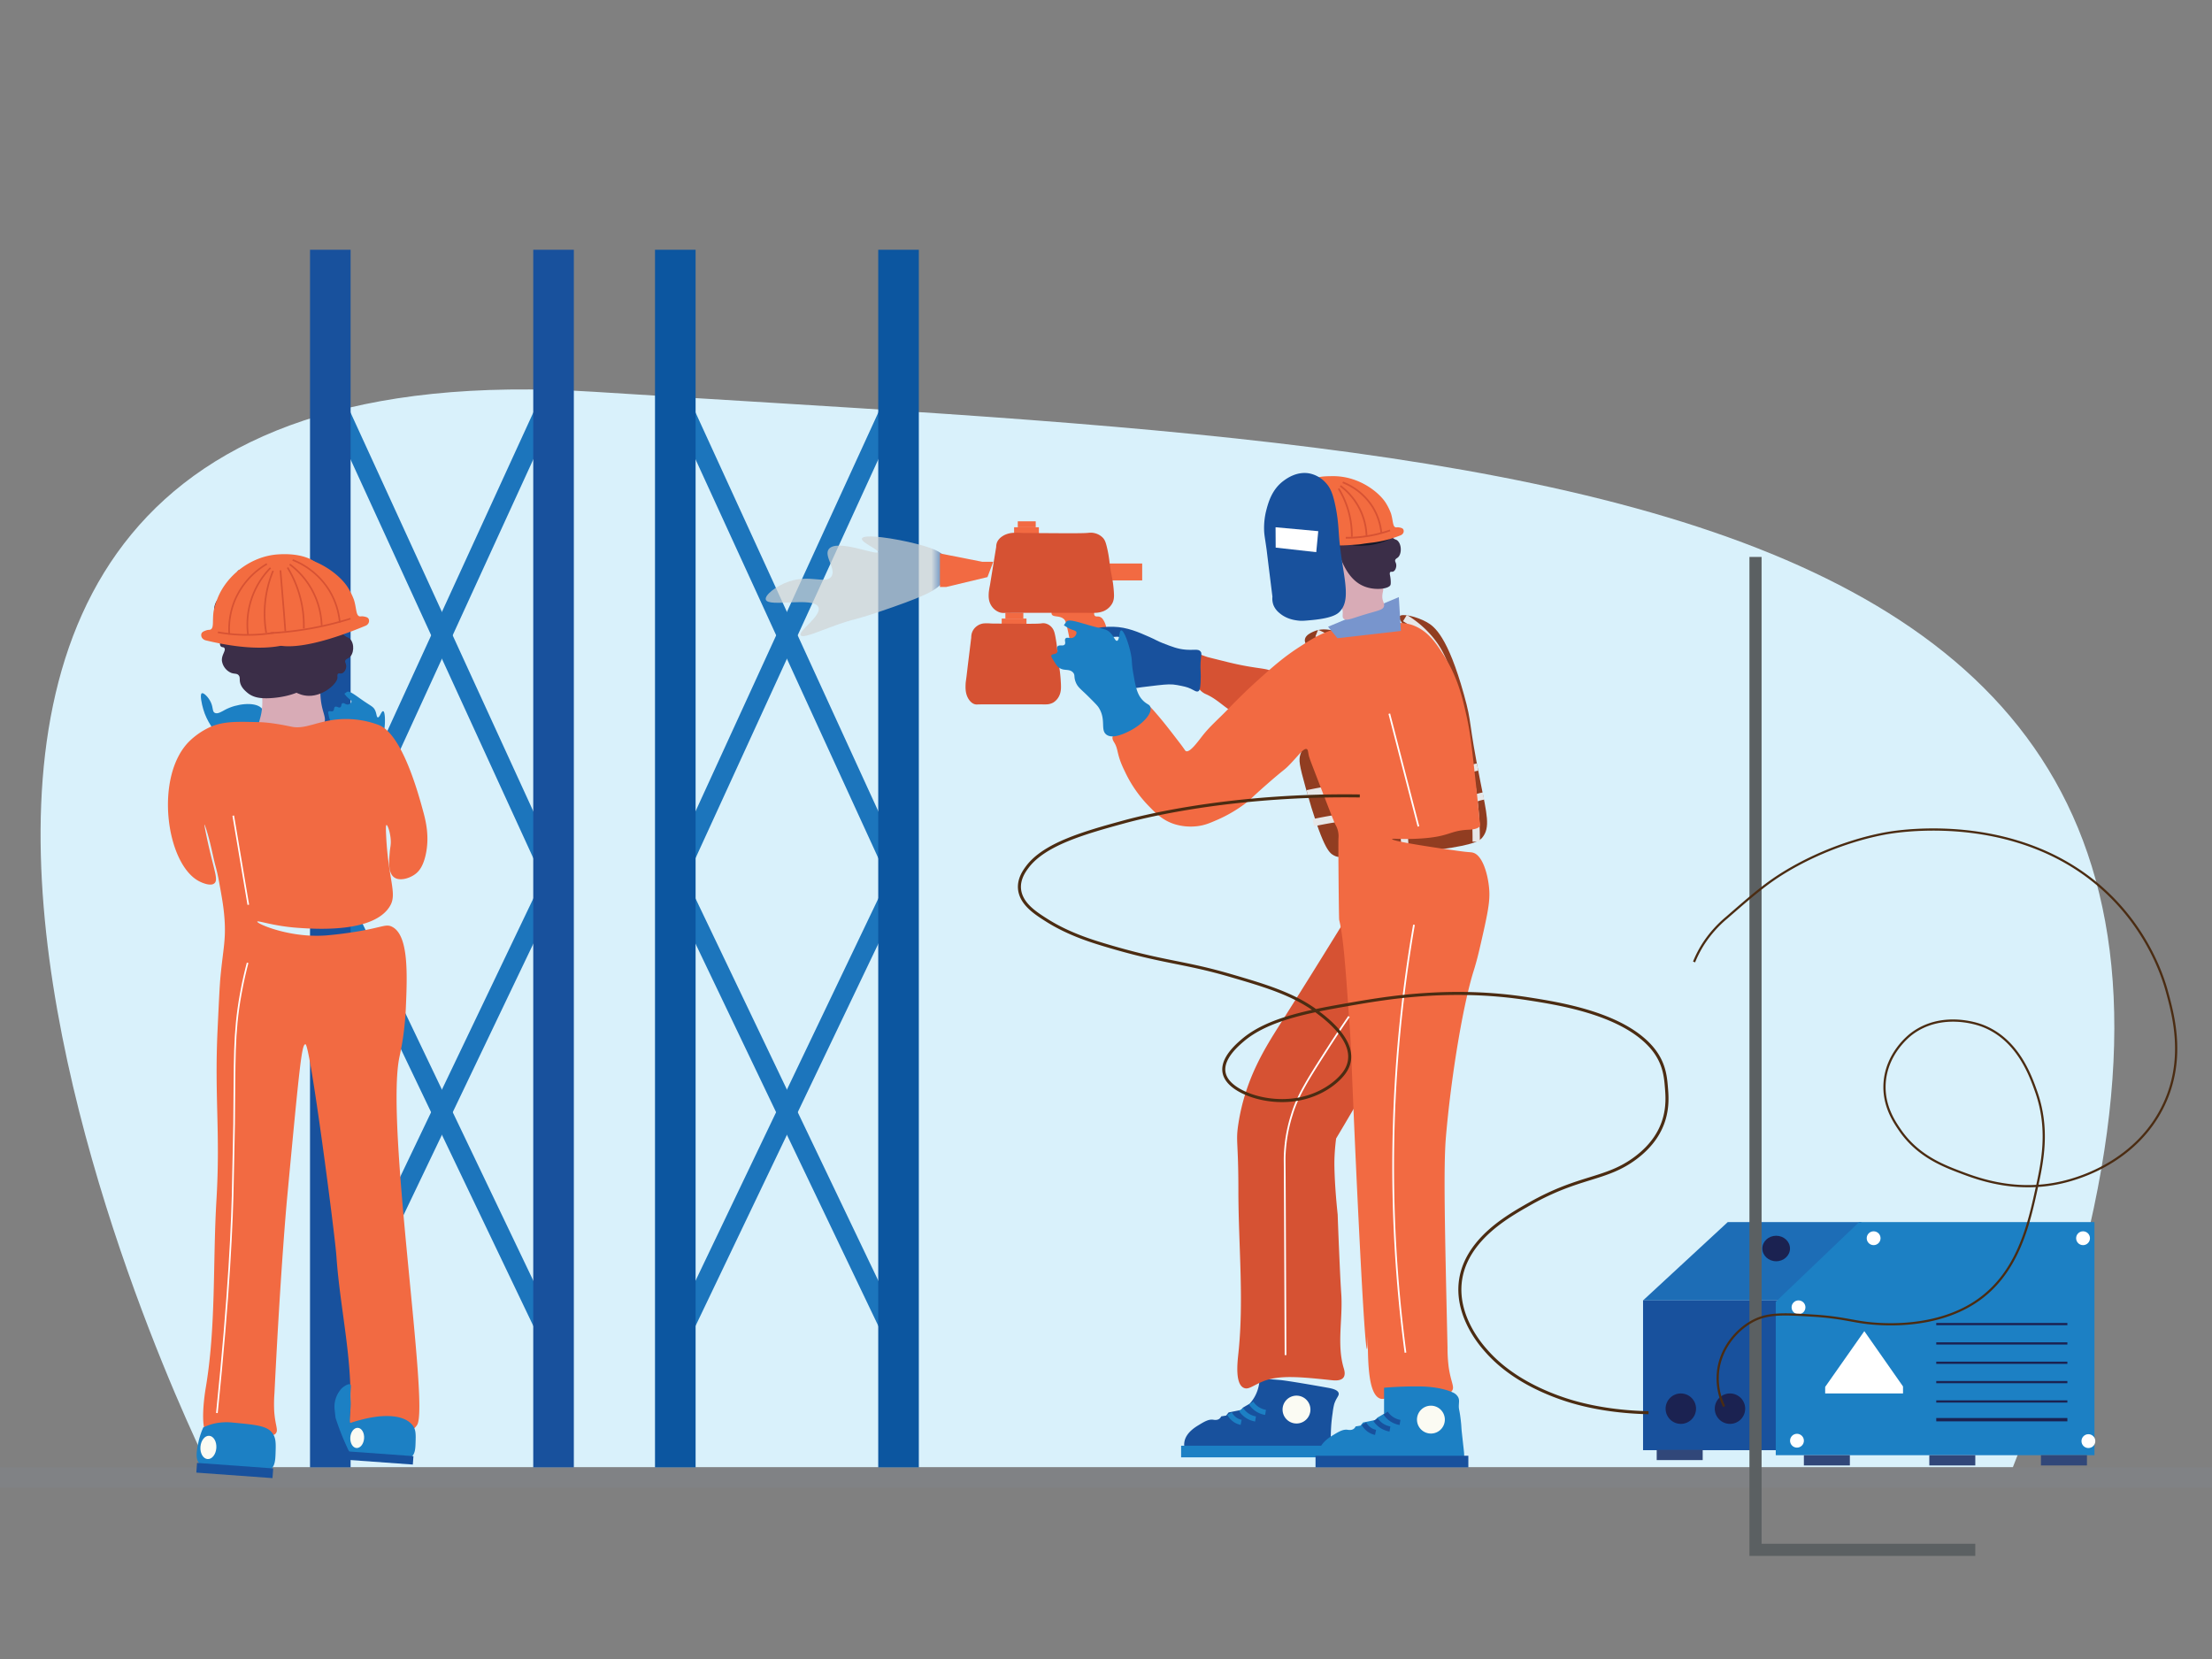 <svg id="Layer_1" data-name="Layer 1" xmlns="http://www.w3.org/2000/svg" xmlns:xlink="http://www.w3.org/1999/xlink" viewBox="0 0 1700.79 1275.59"><rect x="0" y="0" width="1700.79" height="1275.59" fill="#808080" stroke="none"/><defs><style>.cls-1{fill:#d9f1fb;}.cls-2{fill:#913d21;}.cls-13,.cls-15,.cls-19,.cls-21,.cls-23,.cls-24,.cls-27,.cls-28,.cls-3,.cls-30,.cls-31,.cls-32,.cls-5{fill:none;stroke-miterlimit:10;}.cls-3{stroke:#e6e7e8;stroke-width:5.61px;}.cls-4{fill:#808285;}.cls-5{stroke:#1c75bc;stroke-width:15px;}.cls-6{fill:#18519d;}.cls-7{fill:#0c56a0;}.cls-8{opacity:0.7;fill:url(#linear-gradient);}.cls-9{fill:#f26a42;}.cls-10{fill:#d65233;}.cls-11{fill:#1c80c4;}.cls-12{fill:#fbfbf3;}.cls-13{stroke:#1c80c4;}.cls-13,.cls-19{stroke-width:3.97px;}.cls-14{fill:#7895cd;}.cls-15,.cls-23{stroke:#fff;}.cls-15,.cls-21{stroke-width:1.32px;}.cls-16{fill:#d8abb6;}.cls-17{fill:#3b2e48;}.cls-18{fill:#111829;}.cls-19{stroke:#18519d;}.cls-20{fill:#f36c40;}.cls-21,.cls-24{stroke:#d75233;}.cls-22{fill:#fff;}.cls-23,.cls-24{stroke-width:1.25px;}.cls-25{fill:#1d6db6;}.cls-26{fill:#314779;}.cls-27,.cls-28{stroke:#1b2251;}.cls-27,.cls-32{stroke-width:1.7px;}.cls-28{stroke-width:2.55px;}.cls-29{fill:#1b2251;}.cls-30{stroke:#5b6062;stroke-width:9.34px;}.cls-31,.cls-32{stroke:#4b2c12;}.cls-31{stroke-width:2.33px;}</style><linearGradient id="linear-gradient" x1="588.76" y1="450.82" x2="728.73" y2="450.82" gradientUnits="userSpaceOnUse"><stop offset="0.91" stop-color="#d1d3d4"/><stop offset="0.98" stop-color="#18519d"/><stop offset="0.98" stop-color="#fff"/></linearGradient></defs><path class="cls-1" d="M160.35,1128.25s-436.9-873.8,296.47-827,1401.44,46.81,1090.81,827"/><path class="cls-2" d="M1003.45,491.06c-1.64,5.49,7.63,10.42,14.09,18.93,8.41,11.08,12.53,28.86,7.45,41.59-6,14.9-20.88,13.79-25.17,28.6-1.26,4.34-.91,7.66,4.06,25.41,12.93,46.1,18,50.19,21.7,52.14,4.18,2.2,5.64,1.17,28-.62,28.09-2.25,32.55-1.17,53.69-4,27.16-3.68,30.7-6.93,32.52-9.19,6.23-7.73,3.54-17.68-1.48-42.65-9.81-48.88-6.1-43.69-12.72-67.35-12.43-44.4-22.55-52.22-28.56-55.56-7.89-4.39-19.46-7.06-21.12-4.33-1.24,2,4,5.34,3.12,9.29-1.37,6.12-16.6,10.29-30.11,8.07-8.4-1.37-10.73-4.33-24.83-6.82-3.58-.64-9.07-1.45-14.59,1.24C1007.43,486.77,1004.27,488.31,1003.45,491.06Z"/><path class="cls-3" d="M1012.42,486.86a58,58,0,0,1,6.21,2.95,68.22,68.22,0,0,1,11.95,8.8c29.05,27.06,39.52,56.07,39.52,56.07,4.66,12.91,6,32.61,8.69,72,.82,12,1.3,22,1.59,28.76"/><path class="cls-3" d="M1080.24,475.22a75.19,75.19,0,0,1,19.24,16.45c7.08,8.55,11,17.26,15.83,32.91,2.62,8.46,5,17.24,14.9,71.07a267.76,267.76,0,0,1,4.35,33.84c.46,7.44.51,13.59.48,17.68"/><path class="cls-3" d="M1005.22,610.3c4.83-1,12.22-2.51,21.32-3.78,10.67-1.49,17.43-1.83,29.08-2.59,0,0,59.23-3.86,70.09-10.29a29.05,29.05,0,0,1,8-3.34c1-.25,1.8-.4,2.38-.5"/><path class="cls-3" d="M1009.79,632.57c4.83-1,12.22-2.51,21.32-3.78,10.67-1.49,17.43-1.83,29.07-2.59,0,0,59.24-3.86,70.1-10.29a29.05,29.05,0,0,1,8-3.34c1-.25,1.8-.4,2.38-.5"/><rect class="cls-4" y="1128.25" width="1700.79" height="15.6"/><polyline class="cls-5" points="425.61 301.26 253.97 675.74 425.61 1034.62"/><polyline class="cls-5" points="690.88 301.26 519.24 675.74 690.88 1034.62"/><polyline class="cls-5" points="519.24 301.26 690.88 675.74 519.24 1034.62"/><polyline class="cls-5" points="253.97 301.26 425.61 675.74 253.97 1034.62"/><rect class="cls-6" x="238.37" y="192.03" width="31.21" height="936.21"/><rect class="cls-6" x="410.01" y="192.03" width="31.21" height="936.21"/><rect class="cls-7" x="503.63" y="192.03" width="31.21" height="936.21"/><rect class="cls-7" x="675.27" y="192.03" width="31.21" height="936.21"/><path class="cls-8" d="M727.81,430.63c-1.9-4.77-6.74-8.23-22.67-12.34-17.27-4.44-41.4-8.05-42.4-4.17-.79,3,13.08,8.51,12.34,10.38-1.11,2.81-31.82-10.48-37.86-2.26-4,5.41,6.2,15.44,1.93,21.21s-16-1.81-32.34,3.59c-10,3.31-19,10.61-18,14,1.93,6.33,37.17-2.69,40.51,5.88,2.57,6.59-15.81,18.3-13.72,21.56,1.47,2.29,11.54-2,22.86-6.21,21.14-7.88,15.23-3.88,47.7-15.35C715.4,456.65,723,452.41,726.7,444.1,727.43,442.45,730.12,436.41,727.81,430.63Z"/><polygon class="cls-9" points="722.72 425.87 722.72 451.34 727.48 451.34 759.25 443.73 763.73 431.94 757.85 431.94 755.19 431.94 722.72 425.54 722.72 425.87"/><rect class="cls-9" x="770.2" y="475.61" width="19.06" height="4.88"/><rect class="cls-9" x="773.03" y="471.05" width="13.8" height="4.57"/><rect class="cls-9" x="779.73" y="405.41" width="19.06" height="4.88"/><rect class="cls-9" x="782.56" y="400.84" width="13.8" height="4.57"/><path class="cls-10" d="M747.16,487.07a12.45,12.45,0,0,0-.38,3.12l-2.62,21.38-1,8.45c-.59,4.51-.65,4.58-.7,5.65-.12,2.73-.3,6.69,1.49,10.41.41.85,2.07,4.09,5,5.21a5.94,5.94,0,0,0,2.84.36c1-.1,15.39-.09,44.18-.06l4.19,0c3,0,3.23.12,4.21,0a11.39,11.39,0,0,0,5.53-1.44,12.17,12.17,0,0,0,4.86-5.92c1.14-2.86,1.1-5.61.95-8.8-.53-10.92-1.73-13.26-2.57-23.52a114,114,0,0,0-1.49-11.48c-.7-3.92-1.22-5.61-2.29-7.19a9.34,9.34,0,0,0-5.14-3.77,7.86,7.86,0,0,0-3.38-.18c-2.93.46-13.3.36-34,.16-4.13,0-4.88-.06-4.88-.06a37.93,37.93,0,0,0-4.87-.1,10.63,10.63,0,0,0-5.8,2A10.44,10.44,0,0,0,747.16,487.07Z"/><path class="cls-9" d="M808.67,472.33c1.06,2.45,6.13.7,9.39,3.72,1,.93,1.45,1.95,2.66,7.27s1.57,7.86,2.31,11.53c1.12,5.59,1.72,6.76,3.54,14.71,1.14,5,1.71,7.45,1.69,7.75a2,2,0,0,0,.26,1.29c.4.62,1.23,1,3.19,1.07a20.43,20.43,0,0,0,3.9-.18,50.35,50.35,0,0,1,6,0c7.22.18,10.83.27,11.05.3a6.69,6.69,0,0,0,3.49-.48,6.43,6.43,0,0,0,2-1.42c1.72-2,.35-5.85-1.42-11.7-.2-.67-1.68-5.56-3-10.4-1.69-6.4-2.53-9.6-2.72-10.87a19.53,19.53,0,0,0-1.89-6.86c-.75-1.43-1.55-2.92-3.19-3.66-1.82-.82-3,0-4-.83-1.35-1.16-.1-3.48-.59-5.2-1.76-6.15-26.71-8-31.91.47C809.08,469.43,808.1,471,808.67,472.33Z"/><rect class="cls-9" x="847.02" y="433.27" width="31.2" height="13"/><path class="cls-10" d="M766.47,417.37a9.22,9.22,0,0,0-.5,3.08l-3.44,21.11-1.35,8.35a54.27,54.27,0,0,0-.91,5.58c-.16,2.7-.4,6.6,2,10.28a12.26,12.26,0,0,0,6.56,5.14,10.55,10.55,0,0,0,3.72.36c1.31-.1,20.19-.09,58-.06,4.31,0,5.5,0,5.5,0,3.89,0,4.23.11,5.52,0a19,19,0,0,0,7.25-1.42,13.9,13.9,0,0,0,6.39-5.85c1.49-2.83,1.44-5.54,1.24-8.69-.7-10.78-2.28-13.1-3.37-23.22a90.55,90.55,0,0,0-2-11.35c-.93-3.86-1.61-5.54-3-7.09a12.77,12.77,0,0,0-6.73-3.72,13.14,13.14,0,0,0-4.43-.18c-3.85.45-17.46.35-44.67.15-5.41,0-6.4-.06-6.4-.06a60.46,60.46,0,0,0-6.38-.09,17.14,17.14,0,0,0-7.62,1.95C770.73,412.3,767.68,414,766.47,417.37Z"/><path class="cls-6" d="M1020.76,1067c-30-5.36-36-5.87-36-5.87-6.85-.58-12.49-1-16.27-1.33a30,30,0,0,1-3.34,13.33,28.85,28.85,0,0,1-4.31,6.17l-5.06,2.94-1.6,1.87-9.51,1.9-1.9,2.4-3.8.63a4.58,4.58,0,0,1-1.47,1.87c-1.71,1.25-4,.81-4.73.7-3.53-.5-6.92,1.56-11.4,4.3-2.49,1.52-9.66,5.89-10.71,12.9-.18,1.25-.45,3.23.7,4.5,1.64,1.81,4.93.9,9.21.4s8.53.11,12.8,0c1.86,0,19.71-.09,55.42-.2,18.68,0,28.05-.07,29,.3.52.2,2.42,1,3.78.1s1.42-3.12,1.6-8.73c.08-2.38.18-5.35.3-7.61.28-4.87.8-8.56,1.2-11.3a49.75,49.75,0,0,1,1.2-6.7c1.63-5,3.92-6.38,3.41-8.4C1028.61,1068.47,1023.67,1067.53,1020.76,1067Z"/><rect class="cls-11" x="962.44" y="1057.31" width="8.94" height="117.5" transform="translate(2082.96 149.16) rotate(90)"/><path class="cls-12" d="M996.88,1094.52a10.71,10.71,0,1,1,10.7-10.7A10.7,10.7,0,0,1,996.88,1094.52Z"/><path class="cls-13" d="M962,1078.78a16.34,16.34,0,0,0,4.26,4.4,16.6,16.6,0,0,0,6.8,2.8"/><path class="cls-13" d="M954.3,1083.82a16.57,16.57,0,0,0,11.07,7.2"/><path class="cls-13" d="M945.36,1086.93a14.68,14.68,0,0,0,3.45,4.09,12.45,12.45,0,0,0,5.49,2.6"/><path class="cls-10" d="M978.86,517.8c-2.49-4.78-9.57-2.45-34.9-8.72-10.16-2.52-15.24-3.78-15.69-3.93-7.23-2.41-9.63-4.11-11.29-2.82-2.32,1.79,1.06,6.06,2.66,19.74.26,2.15.57,5.42,2.94,8.27a12.65,12.65,0,0,0,4.8,3.46c11.24,5,17.4,14.55,26.14,14.94C967.42,549.36,983.42,526.57,978.86,517.8Z"/><path class="cls-10" d="M1072.58,656.56c-7.93-3.12-19.07,21.54-88.06,130.51-12,18.95-27,42.48-32.33,76.9-2.18,14.16,0,12.35,0,51.56,0,41.65,4.4,83.54,0,125-.72,6.78-2.66,23.25,4,26.52,3.58,1.76,6.67-1.42,14.33-4.67,12.73-5.41,29.27-3.68,53.31-1.17,2,.21,7,.77,9.12-2,1.79-2.36.6-6,.26-7.17-5.5-18.25-.62-38.12-1.92-57.13-.57-8.23-1-17.61-1.8-36.37-.35-8.12-.66-16.27-.66-16.27-.29-7.6-.28-8.06-.3-8.31a.41.41,0,0,0,0-.09c-2.92-27.59-2.51-41.88-2.51-41.88.11-3.88.41-9.6,1.31-16.61q11.84-19.82,23.6-40.19,5.05-8.76,10-17.49c.3-2,.61-4.06.9-6.11q1.5-10.42,2.62-20.53c2.17-12.81,4.94-30.92,7.23-52.75C1077.23,685.74,1080,659.47,1072.58,656.56Z"/><path class="cls-9" d="M882.83,542.61c1.11.06,3.25,2.53,7.47,7.47,3.71,4.33,7.67,9.26,15.47,19.47.81,1.06,1.64,2.11,2.43,3.18,3,4,3.06,4.56,3.71,4.82,3,1.22,8.93-7.06,12.8-12,5.7-7.28,12.83-13.32,19.21-20,1.94-2,11.76-12.29,24.54-23.74,10.53-9.43,18.71-16.69,30.94-24.54,8.2-5.26,13.48-8.64,21.61-11.74,12.91-4.91,23.38-5.43,37.61-6.13,14.75-.73,22.13-1.1,29.07,1.87,10.74,4.58,16.36,13.1,22.14,22.14C1121,520.85,1124.65,537,1128,552.34c2.61,12,4,24.84,6.8,50.42.58,5.25,1.84,17.58,2.28,22.13s.32,4,.52,5.48c.41,3,.7,3.57.4,4.4-1,2.87-7.21,3.12-8.8,3.2-15.3.74-14.06,5.38-37.61,6.8-13.88.84-21.12-.36-21.21.4-.19,1.79,40.26,7.62,46,8.4,7,1,10.54,1.43,12.06,1.54,3.59.26,3.56.37,3.94.46,7.12,1.65,11.36,15.34,12.51,26.64.82,8.13,0,15-3.94,32.77-3.38,15.07-5.07,22.6-7.86,31.46-8.19,26-17.45,81.74-21.36,128.06-1.9,22.56-.87,69.22,1.26,161.62a118.55,118.55,0,0,0,.87,14.86c1.74,12.11,4.76,15.25,2.62,18.35s-6.21,1.36-24.91,2.77c-7.4.56-13.85,1.35-13.85,1.35-13,1.58-14.07,2.66-16.29,2-9.8-3-9.54-30.1-9.78-46.4-.16-11.42.57,61.89-6.82-86.42-1.87-37.43-3.19-67.81-3.48-74.28-2.76-63.39-2.44-62.27-3.51-77.77-3.22-46.44-4.84-69.66-8.16-83.31-.24-1-.8-59.83-.53-62.89a17.44,17.44,0,0,0-2.4-10.4c-.78-1.32-5.86-14.49-16-40.82-2.76-7.16-4.14-10.74-4.49-12.5-.56-2.83-.54-4.25-1.52-4.7-2.29-1-6.4,5-13.2,12-4.49,4.65-3.36,2.71-17.6,15.21-13.34,11.69-12.11,11.45-17.21,15.2a107.13,107.13,0,0,1-20.8,12c-5.74,2.49-9.38,4.07-14.81,4.8a42.44,42.44,0,0,1-18.4-1.6c-9-3-14.16-8.33-20.41-14.81a96.76,96.76,0,0,1-17.61-26c-6.68-13.64-4.35-16.12-8.2-22.24-.37-.59-1.54-2.39-1-4.16.8-2.63,4.78-3.38,6.8-4C874.27,558.69,876,542.23,882.83,542.61Z"/><path class="cls-6" d="M923.11,500.93c1.22,1.52.33,2.86,0,8.4-.35,5.95.49,7.54,0,15.61-.27,4.44-.65,6-1.8,6.6-1.4.67-3-.66-5.8-2s-5.34-1.83-10.4-2.8c-4.38-.85-7.79-.61-15.21.2-20.34,2.21-20.75,3.31-22.8,2-6.44-4.13-8.62-18.94-6-29.61.72-2.91,2.18-7.11.2-9-1.68-1.62-4.22,0-9-.8s-9.68-3.79-9.4-5.41c.35-2.06,9-2.31,13.2-2.2,10.66.29,19.26,4.13,27.61,7.81,5.68,2.5,5.58,2.91,10.4,4.8,7.1,2.77,11.55,4.51,17.61,5C918.24,500.06,921.34,498.71,923.11,500.93Z"/><polygon class="cls-14" points="1028.34 490.73 1021.14 481.9 1075.55 459.12 1077.15 485.12 1028.34 490.73"/><line class="cls-15" x1="1068.22" y1="548.75" x2="1090.63" y2="635.43"/><path class="cls-16" d="M1035.94,413.7c2.34.57,5.29,7.55,3.8,12.61-.37,1.28-1.27,3.23-.4,4.2a2.59,2.59,0,0,0,3,.2c1.51-.93.67-2.89,2-4.6,1.78-2.3,5.78-1.92,7-1.8a10.66,10.66,0,0,1,7,3.4,10.31,10.31,0,0,1,2.4,5,11,11,0,0,1-.8,6.2c-.69,1.73-1.7,4.25-4,5.2-1.2.5-2.1.3-2.68,1.12a3.21,3.21,0,0,0,.08,3.08c1.15,2.27,4.42,2.81,5.6,3,2.49.41,3.45-.19,4.2.6.95,1,.11,2.72-.2,5.21-.62,5.08,1.9,6.32,1.2,9-.87,3.37-5.32,3.2-20.6,8.2-5.29,1.73-8.7,3-10.41,1.4-1.39-1.33-.39-3.39-.8-6.2-.95-6.49-8.17-8.44-11.4-12.4C1011.72,445.82,1030.19,412.32,1035.94,413.7Z"/><path class="cls-17" d="M1022.94,371.69c3.39-2.49,9.49-2.19,13.8-.4,2,.84,5.54,2.3,7.22,5.69.84,1.68.84,3.07,2.19,3.91,1.6,1,3-.09,5.4,0a10.73,10.73,0,0,1,8.8,6c1.63,3.86-.7,7.83,1.2,9,.84.51,1.36-.21,2.4.2,2.21.86,1.51,4.75,3.6,11.2,1.41,4.35,2.77,5.79,3.8,6.6,1.54,1.21,2.06.78,3.2,1.8,3.31,3,3.29,10.51.2,13-.73.6-1.69.94-2,2s.59,1.71.8,3.4c.28,2.15-.77,4.8-2.4,5.4-.93.34-1.65-.14-2.2.4s-.32,1.84-.2,2.4c.6,2.72.77,6.3.4,7.4-1,2.94-11.11,4.54-19.6,1.4-16.47-6.09-21.62-28.12-27-51.21C1017.25,377.24,1021.13,373,1022.94,371.69Z"/><path class="cls-18" d="M1038.94,408.5c2.74,1,9.67,3.5,15.61,2.3,7.2-1.45,9.7-7.69,12.9-6.2,1.63.76,2.78,3.2,2.8,5.3a6,6,0,0,1-.7,2.9,7.29,7.29,0,0,1-4.1,3.1,50.39,50.39,0,0,1-12.6,3.31c-8.65.64-13,1-16.41-1.91-3.82-3.2-5.25-9.18-3.7-10.5C1033.68,406,1035.35,407.2,1038.94,408.5Z"/><path class="cls-11" d="M879.37,539.14c-5-4.59-6.15-10.77-8-21.34-1.62-9.25-.53-9.08-2.13-16.27-1.94-8.71-5.34-17.11-7.2-16.81-1.7.28-1.18,7.69-3.2,8-1.41.21-2.27-3.25-5.07-6.14s-5-2.73-13.61-5.07c-10.31-2.8-18.3-5.95-20.27-3.46,0,0-.19.23-1.87,2.66a25.21,25.21,0,0,0,5.07,2.94c2.63,1.13,4.14,1.24,4.54,2.4s-.66,3.14-2.14,4c-2.42,1.41-4.84-.53-6.13.8s.45,3.42-.8,4.8-4.11-.13-5.34,1.33.61,3.22-.53,4.81-3.67.76-4.27,2.13c-.27.63,0,1.37,1.34,3.47,1.87,3,2.81,4.49,3.73,5.33,4.1,3.77,8.39,1,11.47,4.27,1.91,2,.48,3.29,2.13,7.47s4,5.31,10.41,11.74c4.14,4.15,6.22,6.22,7.2,7.73,6,9.28,1.21,17.07,5.87,20.81,4.91,3.93,14.77-1.09,18.4-2.94,8.14-4.14,17.35-12.62,15.52-18.19C883.8,541.55,882.22,541.77,879.37,539.14Z"/><path class="cls-11" d="M1116.73,1070.5c-10.84-4.76-25.6-4.47-25.6-4.47-6.92-.08-16.09.08-26.94,1v20l-5.07,2.94-1.6,1.86-9.51,1.91-1.9,2.4-3.8.63a4.69,4.69,0,0,1-1.46,1.87c-1.72,1.24-4,.81-4.74.7-3.53-.5-6.92,1.56-11.4,4.3-2.49,1.51-9.66,5.89-10.71,12.9-.18,1.25-.45,3.23.7,4.5,1.64,1.81,4.93.9,9.21.4s8.53.11,12.8,0c1.86,0,19.71-.09,55.42-.2,18.68,0,28-.07,29,.3.53.2,2.56,1,3.78.1s1-3.17.4-8.4c-.42-3.64-.81-7.28-1.22-10.92-.61-5.44-.28-4.64-.87-9.84-1-9.09-1.67-8.4-1.53-12,.1-2.64.49-4.28-.54-6.23A8.65,8.65,0,0,0,1116.73,1070.5Z"/><rect class="cls-6" x="1065.79" y="1065.03" width="8.94" height="117.5" transform="translate(2194.03 53.52) rotate(90)"/><path class="cls-12" d="M1100.23,1102.24a10.71,10.71,0,1,1,10.7-10.71A10.7,10.7,0,0,1,1100.23,1102.24Z"/><path class="cls-19" d="M1065.39,1086.5a16.51,16.51,0,0,0,11.07,7.2"/><path class="cls-19" d="M1057.65,1091.53a16.57,16.57,0,0,0,4.27,4.41,16.84,16.84,0,0,0,6.8,2.8"/><path class="cls-19" d="M1048.71,1094.65a14.86,14.86,0,0,0,3.45,4.09,12.57,12.57,0,0,0,5.49,2.6"/><path class="cls-15" d="M1087.2,711.05a1087.19,1087.19,0,0,0-6.55,329"/><path class="cls-15" d="M988.44,1041.91c0-.76-.48-113.9-.48-114.06q-.11-22.68-.1-22.71c-.08-11.95-.15-13.54-.07-16.34a118.75,118.75,0,0,1,5.52-31.73c4.42-14.7,12.32-27.19,28-51.56,6.61-10.29,12.23-18.57,15.93-23.94"/><path class="cls-20" d="M1008.41,369.94c3.89-3.71,9.12-3.76,16.28-3.83,20.89-.19,36.79,13.32,41.37,21.45a43.29,43.29,0,0,1,3.43,7.15c1.67,5.35,1.25,10,3.49,10.71.85.28,1.33-.23,3.26.2,1.16.25,2.15.49,2.72,1.38a3.12,3.12,0,0,1,0,2.81,4,4,0,0,1-2.17,1.84,87.24,87.24,0,0,1-20.8,5.45c-10.87,1.28-8.64,1.31-12.45,1.59-10.82.8-17.42,1.28-22.5-.7C1005.59,411.94,997.43,380.41,1008.41,369.94Z"/><path class="cls-21" d="M1032.41,370.86a47.62,47.62,0,0,1,23,18.95,46.57,46.57,0,0,1,6.75,20.48"/><path class="cls-21" d="M1030.59,373.61a49.91,49.91,0,0,1,20.14,38.46"/><path class="cls-21" d="M1029.25,375.65a69,69,0,0,1,10.16,37.14"/><path class="cls-21" d="M1068.86,407.81a102.47,102.47,0,0,1-11.95,3.35,103.82,103.82,0,0,1-22.16,2.34"/><path class="cls-6" d="M1029.6,412.7c-.51-6.63-.71-14.23-3.14-25.22-1.78-8.08-3.55-12.48-7.14-16.31a23.18,23.18,0,0,0-12.17-7.09c-9.78-2-17.7,3.77-20,5.45-9.35,6.79-12,17.11-13.54,22.93a55,55,0,0,0-1.66,14.72c.09,4.18.63,6,2,15.9T975.52,436q2.84,22.77,2.84,22.76a14.5,14.5,0,0,0,.81,6.53,15.12,15.12,0,0,0,4.51,6c5.53,4.83,12.14,5.63,15,5.93,2.61.28,5.21,0,10.43-.49,15.49-1.53,19.32-4.61,21.21-6.67a19.43,19.43,0,0,0,1.46-1.88C1038.85,457.7,1031.59,438.63,1029.6,412.7Z"/><path class="cls-22" d="M980.77,405.41l32.83,3-1.55,16.14-31.19-3.5Z"/><path class="cls-11" d="M293.7,588.63c-2.38-4.38-1.72-8.93-.48-16.68,1.08-6.79,1.8-6.41,2.4-11.76.74-6.49.37-13.12-1-13.36s-2.66,5-4.15,4.76c-1-.19-.8-2.8-2.07-5.47s-2.83-3.09-8.3-6.8c-6.54-4.44-11.36-8.55-13.34-7.31,0,0-.19.12-1.94,1.39a18.47,18.47,0,0,0,2.84,3.26c1.56,1.41,2.6,1.86,2.59,2.75s-1.21,2-2.45,2.25c-2,.39-3.26-1.54-4.48-.93s-.5,2.47-1.71,3.12-2.84-1.09-4-.37-.35,2.36-1.53,3.18-2.75-.36-3.49.44c-.34.37-.32,1,.1,2.72a21,21,0,0,0,1.33,4.59c2,3.6,5.62,2.76,7,5.73.85,1.85-.46,2.39-.3,5.68s1.51,4.64,4.46,10.63a49.56,49.56,0,0,1,3.18,7.09c2,7.88-3.25,12.08-.89,15.79,2.49,3.91,10.59,2.84,13.57,2.44,6.68-.89,15.15-4.51,15.21-8.81C296.22,591.37,295.06,591.14,293.7,588.63Z"/><path class="cls-11" d="M188.85,600.8c1.64.73,2.63-.37,7.5-1.95,5.23-1.69,6.85-1.32,13.94-3.62,3.91-1.28,5.25-2,5.48-3.15.28-1.4-1.28-2.51-3.13-4.71s-2.87-4.35-4.92-8.65c-1.77-3.71-2.35-6.82-3.35-13.63-2.75-18.69-1.86-19.31-3.51-20.84-5.19-4.79-18.92-3.29-27.85,1.52-2.43,1.31-5.84,3.59-8,2.27-1.83-1.13-1-3.77-2.81-7.86s-5.62-7.77-7-7.14c-1.76.79,0,8.6,1.1,12.3,2.74,9.45,8.16,16.25,13.38,22.85,3.56,4.49,3.91,4.31,6.71,8.18,4.12,5.7,6.71,9.27,8.56,14.57C186.93,596.65,186.45,599.73,188.85,600.8Z"/><path class="cls-16" d="M201.72,526.93c4-5.09,13,1.46,26.67-2.55,10.54-3.08,14.71-9.73,17.82-7.71,2.89,1.88-.66,7.63.29,19.58s5.32,16,2.28,20.39c-2.45,3.58-7.79,4.57-13.08,5.55a43,43,0,0,1-9.68.6c-16.12-.45-24.18-.67-26.25-4s1.32-5.63,1.88-16.69C202.16,532,199.51,529.77,201.72,526.93Z"/><path class="cls-9" d="M145.6,569.94a56.91,56.91,0,0,1,17.47-11.58c10.21-3.9,20.37-3.47,35-3.14a89.75,89.75,0,0,1,9.16.64c8.9,1.1,14.28,2.41,17.48,3,11.25,2.14,21.65-6,41.13-6a73.09,73.09,0,0,1,15.44,1.63,77.47,77.47,0,0,1,9.93,2.94c18,7,30.35,52.38,34.21,66.57,2,7.36,5,19.45,1.84,33.47-2,8.74-5.08,12.51-8.1,14.71-4.47,3.28-12,5.51-16.23,2.32-4.64-3.52-3.84-12.62-3.26-19.23.36-4.12,1.06-5.78.74-9.94-.45-5.76-2.44-11.14-3.22-11-.54.09-.57,2.76-.28,8.47,1.65,33.16,8.38,43.92,3.3,53.21-11.78,21.57-57.77,18.33-71.22,17.39-18.78-1.32-30.87-5.88-31.17-4.78-.38,1.41,18.73,9.94,41.8,10.81a105.76,105.76,0,0,0,11-.17c4-.35,10.06-.94,17.32-2,25.79-3.65,28.24-7.24,33.37-4.75,13.19,6.41,11.84,37.27,10.68,63.77-.46,10.36-2,20.79-2,20.79-.64,4.51-1.5,9.29-2.81,15.37-11.16,51.75,23.17,268.48,13.53,283.21-11,16.8-52.51,1.8-52.1-2.55,4.05-42.31-7.06-84.72-9.93-127.13-1.13-16.58-20.19-163.09-23.82-163.06-2.8,0-4.26,13.36-14.22,119.57,0,0-4.81,51.36-9.62,148.88a108.75,108.75,0,0,0-.18,13.73c.79,11.27,3.36,14.37,1.19,17.07s-5.82.84-23.13.89c-6.84,0-12.83.32-12.83.32-3.4.17-5.92.36-7.84.53-4.47.41-6.74.39-7.29.22-8.62-2.62-2.88-36.2-2.88-36.2,8.18-47.86,5.49-97,8.38-145.42,3.06-51.46-1.56-79,.83-130.21,1.1-23.42,1.64-35.13,2.33-42.06,2-20.57,4.06-27.4,3.09-42.73-.6-9.59-2.07-17.57-4.29-29.66a133.69,133.69,0,0,0-3-13.09c-1.63-6.45-2-8.86-3.55-15.29C160,641.66,157.53,634,157.22,634s1.71,10,3.64,18.3c4.24,18.2,6.89,24.34,4,26.85-3,2.68-10.15-.73-11.59-1.47C127.6,664.61,118.47,596.82,145.6,569.94Z"/><line class="cls-23" x1="179.34" y1="627.13" x2="190.92" y2="695.68"/><path class="cls-17" d="M207.51,436.61c4.47-2.51,12.14-1.62,17.43.81,2.48,1.13,6.8,3.11,8.64,7.09.92,2,.8,3.55,2.43,4.63,1.94,1.29,3.78.17,6.81.5,4.44.48,9.15,3.82,10.61,7.59,1.74,4.52-1.53,8.8.77,10.3,1,.66,1.73-.11,3,.45,2.71,1.18,1.51,5.51,3.63,13,1.42,5,3,6.81,4.25,7.82,1.84,1.51,2.53,1.07,3.89,2.33,3.92,3.67,3.27,12.19-.82,14.74-1,.61-2.21.91-2.68,2.08s.59,2,.73,3.92c.17,2.46-1.37,5.37-3.47,5.9-1.21.3-2.07-.32-2.81.25s-.5,2.27-.45,2.7c.49,4.09-10.09,14.48-22.08,14.3-8.56-.13-14.65-5.59-17.31-8.06-4.89-4.51-10.66-12.23-15.4-58.46C202.46,446.77,202.63,439.34,207.51,436.61Z"/><path class="cls-17" d="M204.78,536.89c-3.82,0-9.87-.21-14.66-4.32-1.84-1.57-5-4.32-5.65-8.46-.3-2.05.18-3.52-.95-4.87-1.34-1.61-3.18-.92-5.68-1.85a11.91,11.91,0,0,1-7.21-9.34c-.39-4.62,3.43-8,1.83-9.88-.7-.83-1.5-.25-2.46-1-2-1.66.05-5.51.06-13,0-5.06-.92-7-1.73-8.25-1.21-1.8-1.9-1.52-2.75-3-2.47-4.27.15-12.19,4.25-13.75,1-.38,2.11-.41,2.79-1.42s0-2,.32-3.86c.45-2.35,2.46-4.79,4.38-4.86,1.11,0,1.69.72,2.46.34s1-1.82,1-2.46c.3-3.06,1.35-6.89,2.12-7.92,2-2.65,12.17,0,21.11,5.25,22.86,13.35,54.08,53.05,39.48,76.46C233.39,536.86,206.48,536.91,204.78,536.89Z"/><path class="cls-23" d="M190.39,740.31c-1.34,5.08-3.42,13.47-5.31,24C179.5,795.13,180.6,816,180,864.1c-.17,13.82-.66,27.64-.85,41.46-.49,34.22-3,89.64-12.38,180.91"/><path class="cls-11" d="M179.47,1093.86a44.67,44.67,0,0,0-12.87.33,40.72,40.72,0,0,0-10.3,3.35,56.55,56.55,0,0,0-3.93,12.29c-1.15,5.89-2.46,12.6,1.45,15.86a10.53,10.53,0,0,0,3.12,1.66c3.24,1.17,6,.37,8.71.42,2.55,0,5.88.16,10.34.43,14.55.89,26.71,2.19,26.71,2.19a8.31,8.31,0,0,0,4.76-.4c4-1.9,4.25-7.83,4.41-12.29.27-7.85.43-12.25-2.71-16.17C205,1096.28,196.47,1095.48,179.47,1093.86Z"/><rect class="cls-6" x="176.76" y="1101.29" width="7.48" height="58.72" transform="translate(1321.24 1032.26) rotate(94.14)"/><path class="cls-12" d="M159.58,1121.86c-3.38-.24-5.82-4.44-5.46-9.38s3.38-8.74,6.75-8.5,5.82,4.45,5.47,9.39S163,1122.11,159.58,1121.86Z"/><path class="cls-11" d="M291.35,1089.07a91.56,91.56,0,0,0-13.1,2.43c-3.77.94-6.88,1.92-9.09,2.68a48.35,48.35,0,0,1,0-7.36c.19-2.66.53-4.39.52-7.75,0-1.56-.08-2-.14-3.6-.32-7.67.92-10.29-.19-11-1.51-1-6.59,2.06-9.82,6.56-11.32,15.77,4.79,42.33,9.58,45.7a13.5,13.5,0,0,0,2.71,1.44c2.81,1,5.17.32,7.56.37,2.2,0,5.1.14,9,.37,12.62.77,23.17,1.9,23.17,1.9a7.21,7.21,0,0,0,4.14-.35c3.44-1.64,3.69-6.79,3.82-10.66.24-6.81.38-10.64-2.35-14C310.71,1087.72,296.76,1088.6,291.35,1089.07Z"/><rect class="cls-6" x="289" y="1095.52" width="6.49" height="50.96" transform="translate(1431.42 910.46) rotate(94.14)"/><path class="cls-12" d="M274.09,1113.37c-2.93-.21-5-3.86-4.74-8.14s2.93-7.59,5.86-7.37,5.05,3.85,4.74,8.14S277,1113.58,274.09,1113.37Z"/><path class="cls-6" d="M266.6,1122.4,255.3,1097l-2.16-12.23,2.15-11.12,1.85-2,5.85-4.42a20.88,20.88,0,0,0-4.53,7.2,20.56,20.56,0,0,0-1.2,9.17c.24,2.17.49,4.33.73,6.5,1.17,3.63,2.5,7.4,4,11.29a195.61,195.61,0,0,0,8.6,19Z"/><path class="cls-20" d="M199.65,431.76c4.88-4.28,11-4.47,19.32-4.54,24.79-.23,43.66,15.79,49.09,25.45a51.24,51.24,0,0,1,4.08,8.48c2,6.35,1.47,11.81,4.13,12.7,1,.34,1.58-.26,3.87.24,1.38.3,2.56.58,3.23,1.63a3.75,3.75,0,0,1,0,3.34,4.57,4.57,0,0,1-2.57,2.19c-55.78,23.1-69.57,13.84-69.57,13.84C190.55,481.21,185.94,443.79,199.65,431.76Z"/><path class="cls-20" d="M247.67,437.53C239.1,424.63,218,426,213.81,426.26c-21.61,1.44-40.27,17-46.76,34.42a53.08,53.08,0,0,0-2.84,9.47c-1,6.91.4,12.49-2.22,13.85-1,.51-1.68,0-4,.88-1.38.54-2.56,1-3.08,2.22a3.93,3.93,0,0,0,.52,3.47,5.06,5.06,0,0,0,3,1.85c52,12.57,69.32-.08,69.32-.08C245,479.83,257.8,452.8,247.67,437.53Z"/><path class="cls-24" d="M205.22,433.6a59.31,59.31,0,0,0-24.58,27.78,58.13,58.13,0,0,0-4.34,26.51"/><path class="cls-24" d="M208,436.63a62.11,62.11,0,0,0-17.33,51.24"/><path class="cls-24" d="M210,438.88a86.29,86.29,0,0,0-5.31,47.69"/><path class="cls-24" d="M167.53,486.15a128.19,128.19,0,0,0,43.08.38"/><path class="cls-24" d="M225,430.54a58.15,58.15,0,0,1,28,23.16,56.94,56.94,0,0,1,8.25,25"/><path class="cls-24" d="M222.74,433.9a60.93,60.93,0,0,1,24.59,47"/><path class="cls-24" d="M221.1,436.4a86,86,0,0,1,12.5,46.83"/><path class="cls-24" d="M269.48,475.68q-7,2.19-14.6,4.09a248.93,248.93,0,0,1-46.88,7"/><path class="cls-24" d="M215.62,438.54q1.45,16.72,2.79,33.6c.35,4.42.69,8.85,1,13.26"/><polygon class="cls-25" points="1430.66 939.66 1328.45 939.66 1263.34 999.87 1377.8 999.87 1436.26 942.46 1430.66 939.66"/><rect class="cls-6" x="1263.34" y="999.87" width="110.27" height="115.17" transform="translate(2636.94 2114.9) rotate(-180)"/><polygon class="cls-11" points="1610.41 939.66 1429.43 939.66 1365.37 1000.92 1365.37 1118.88 1610.41 1118.88 1610.41 939.66"/><rect class="cls-26" x="1569.28" y="1118.88" width="35.36" height="7.88" transform="translate(3173.92 2245.65) rotate(-180)"/><rect class="cls-26" x="1483.43" y="1118.88" width="35.36" height="7.88" transform="translate(3002.22 2245.65) rotate(-180)"/><rect class="cls-26" x="1386.99" y="1118.88" width="35.36" height="7.88" transform="translate(2809.34 2245.65) rotate(-180)"/><rect class="cls-26" x="1273.84" y="1114.77" width="35.36" height="7.88" transform="translate(2583.03 2237.42) rotate(-180)"/><line class="cls-27" x1="1589.59" y1="1018.07" x2="1488.77" y2="1018.07"/><line class="cls-27" x1="1589.59" y1="1032.95" x2="1488.77" y2="1032.95"/><line class="cls-27" x1="1589.59" y1="1047.82" x2="1488.77" y2="1047.82"/><line class="cls-27" x1="1589.59" y1="1062.7" x2="1488.77" y2="1062.7"/><line class="cls-27" x1="1589.59" y1="1077.58" x2="1488.77" y2="1077.58"/><line class="cls-28" x1="1589.59" y1="1091.58" x2="1488.77" y2="1091.58"/><ellipse class="cls-29" cx="1365.68" cy="959.96" rx="10.63" ry="9.8"/><circle class="cls-29" cx="1330.17" cy="1083.11" r="11.7"/><circle class="cls-29" cx="1292.37" cy="1083.11" r="11.7"/><polyline class="cls-30" points="1518.79 1191.65 1349.8 1191.65 1349.8 428.23"/><polygon class="cls-22" points="1463.22 1071.41 1463.22 1066.03 1433.46 1023.5 1403.36 1066.38 1403.36 1071.41 1463.22 1071.41"/><circle class="cls-22" cx="1601.64" cy="952.06" r="5.32"/><circle class="cls-22" cx="1605.75" cy="1108.06" r="5.32"/><circle class="cls-22" cx="1440.62" cy="952.06" r="5.32"/><circle class="cls-22" cx="1382.86" cy="1005.18" r="5.32"/><circle class="cls-22" cx="1381.68" cy="1107.75" r="5.32"/><path class="cls-31" d="M1045.54,612a766.78,766.78,0,0,0-102.06,5.25c-44.33,5.32-72.63,12.89-79.27,14.7-30.23,8.27-61.09,17-74.31,34.66-2.68,3.58-8.51,11.67-4.95,21.53,3.2,8.86,12.39,14.72,20.8,20,15.65,9.73,32.29,15,41.62,17.85,47.09,14.34,61.55,13.16,99.08,24.16,25.75,7.54,48.13,14.1,66.39,27.82,7.83,5.89,35.28,26.53,20.81,46.74-5.84,8.15-22.22,21.43-47.56,21.52-17.31.07-33.41-6-40.63-13.65-12.53-13.21,4.54-27.93,9.91-32.55,19.28-16.61,51.56-22.5,82.24-27.83,27.94-4.86,78.11-13.58,137.73-4.2,21.77,3.42,63.84,10,88.18,31,15.91,13.67,17,27.22,17.84,37.8.82,10.22,2.69,33.73-23.78,53.56-22.9,17.15-42.75,13.38-81.25,35.18-11.77,6.67-28.76,16.29-40.63,31-29.7,36.77-1.07,72.76,6,80.86,4.94,5.71,17.59,19.92,44.59,32a176.91,176.91,0,0,0,22.79,8.4c23.17,6.71,45.2,8.13,58.46,8.41"/><path class="cls-32" d="M1325.65,1081.43a50,50,0,0,1-4.73-26.25c1.76-17.6,13.21-31.74,25.73-38.86,12-6.8,24.07-6.2,47.78-4.73,18.79,1.17,28.16,3.82,38.33,5.25,7.9,1.12,52.28,6.59,86.11-15.75,32.65-21.55,41-59.41,47.26-88.21,4.42-20.15,9.54-45-.52-73.51-4.43-12.56-14.4-40.79-42-50.93-3.18-1.17-30.67-10.75-53.56,6.3-2,1.5-19.64,15.07-21,38.33-1,17,7.32,29.4,12.08,36.23,13.42,19.29,32.41,26.79,46.2,32,14,5.31,46.44,17.62,85.59,5.77,8.31-2.51,50.12-15.17,70.36-56.71,17.32-35.53,7.88-69.7,2.63-88.73-2.26-8.15-12.63-43.12-44.64-74-64.93-62.73-157.16-49.2-169.07-47.26-6.53,1.07-40.65,7-77.71,28.88-15.89,9.4-26.17,18.34-46.73,36.23a90.35,90.35,0,0,0-17.86,20,85.13,85.13,0,0,0-7.35,14.17"/></svg>